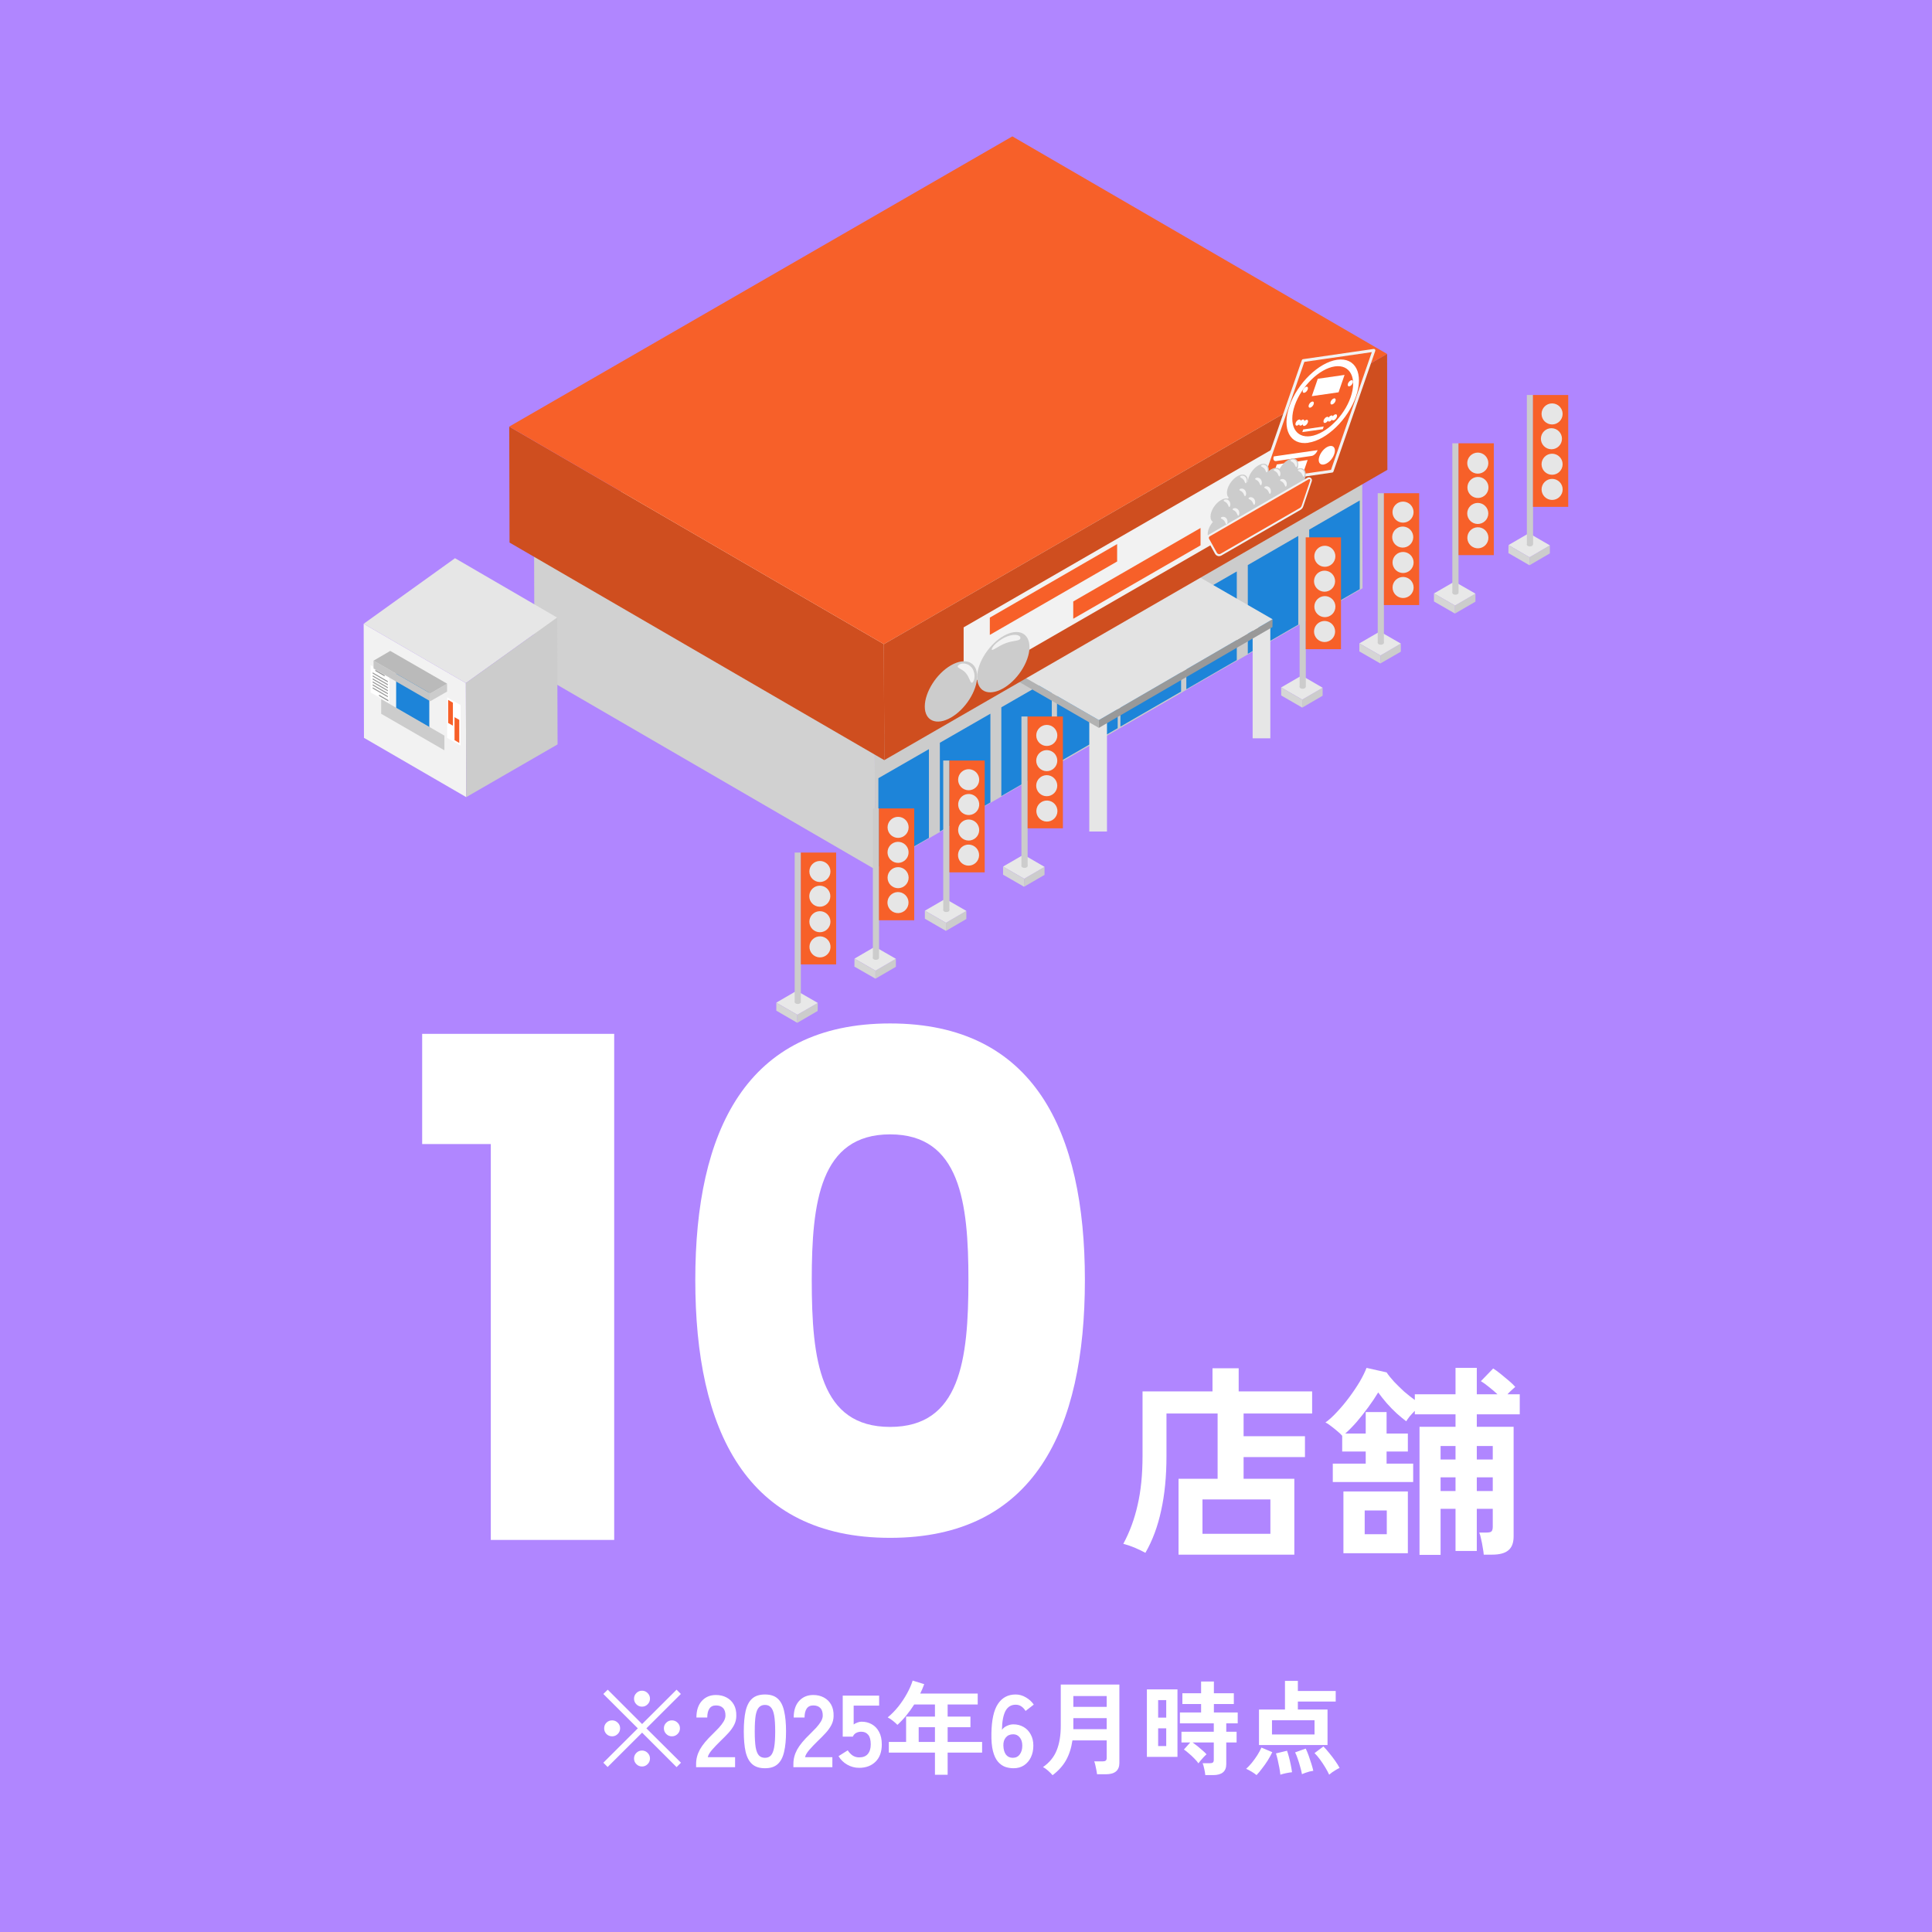 <svg width="340" height="340" viewBox="0 0 340 340" fill="none" xmlns="http://www.w3.org/2000/svg">
<rect width="340" height="340" fill="#B086FF"/>
<path d="M119.066 310.982L113 304.916L106.934 310.964L106.178 310.208L112.244 304.16L106.178 298.112L106.952 297.356L113 303.404L119.066 297.356L119.822 298.112L113.756 304.16L119.84 310.208L119.066 310.982ZM118.238 305.564C117.854 305.564 117.524 305.426 117.248 305.15C116.972 304.874 116.834 304.544 116.834 304.16C116.834 303.764 116.972 303.434 117.248 303.17C117.524 302.894 117.854 302.756 118.238 302.756C118.634 302.756 118.97 302.894 119.246 303.17C119.522 303.434 119.66 303.764 119.66 304.16C119.66 304.544 119.522 304.874 119.246 305.15C118.97 305.426 118.634 305.564 118.238 305.564ZM107.726 305.564C107.33 305.564 106.994 305.426 106.718 305.15C106.454 304.874 106.322 304.544 106.322 304.16C106.322 303.764 106.454 303.434 106.718 303.17C106.994 302.894 107.33 302.756 107.726 302.756C108.11 302.756 108.44 302.894 108.716 303.17C108.992 303.434 109.13 303.764 109.13 304.16C109.13 304.544 108.992 304.874 108.716 305.15C108.44 305.426 108.11 305.564 107.726 305.564ZM112.982 300.344C112.598 300.344 112.268 300.206 111.992 299.93C111.716 299.654 111.578 299.324 111.578 298.94C111.578 298.556 111.716 298.226 111.992 297.95C112.268 297.674 112.598 297.536 112.982 297.536C113.366 297.536 113.696 297.674 113.972 297.95C114.248 298.226 114.386 298.556 114.386 298.94C114.386 299.324 114.248 299.654 113.972 299.93C113.696 300.206 113.366 300.344 112.982 300.344ZM112.982 310.874C112.598 310.874 112.268 310.736 111.992 310.46C111.716 310.184 111.578 309.854 111.578 309.47C111.578 309.086 111.716 308.756 111.992 308.48C112.268 308.204 112.598 308.066 112.982 308.066C113.366 308.066 113.696 308.204 113.972 308.48C114.248 308.756 114.386 309.086 114.386 309.47C114.386 309.854 114.248 310.184 113.972 310.46C113.696 310.736 113.366 310.874 112.982 310.874ZM122.504 311V310.406C122.504 309.542 122.726 308.702 123.17 307.886C123.626 307.07 124.382 306.158 125.438 305.15C125.81 304.79 126.164 304.43 126.5 304.07C126.836 303.698 127.112 303.338 127.328 302.99C127.544 302.63 127.658 302.288 127.67 301.964C127.682 301.34 127.538 300.878 127.238 300.578C126.95 300.278 126.536 300.128 125.996 300.128C125.48 300.128 125.096 300.314 124.844 300.686C124.592 301.058 124.466 301.58 124.466 302.252H122.558C122.558 301.004 122.876 300.032 123.512 299.336C124.148 298.64 124.976 298.292 125.996 298.292C126.692 298.292 127.31 298.436 127.85 298.724C128.402 299.012 128.834 299.432 129.146 299.984C129.458 300.536 129.602 301.214 129.578 302.018C129.566 302.582 129.434 303.104 129.182 303.584C128.93 304.064 128.594 304.532 128.174 304.988C127.766 305.432 127.298 305.906 126.77 306.41C126.218 306.95 125.726 307.466 125.294 307.958C124.874 308.45 124.628 308.876 124.556 309.236H129.362V311H122.504ZM134.622 311.18C133.662 311.18 132.912 310.94 132.372 310.46C131.832 309.98 131.448 309.26 131.22 308.3C131.004 307.34 130.896 306.14 130.896 304.7C130.896 303.26 131.004 302.06 131.22 301.1C131.448 300.128 131.832 299.402 132.372 298.922C132.912 298.442 133.662 298.202 134.622 298.202C135.582 298.202 136.326 298.442 136.854 298.922C137.394 299.402 137.772 300.128 137.988 301.1C138.216 302.06 138.33 303.26 138.33 304.7C138.33 306.14 138.216 307.34 137.988 308.3C137.772 309.26 137.394 309.98 136.854 310.46C136.326 310.94 135.582 311.18 134.622 311.18ZM134.622 309.344C135.066 309.344 135.414 309.206 135.666 308.93C135.93 308.642 136.122 308.162 136.242 307.49C136.362 306.818 136.422 305.888 136.422 304.7C136.422 303.5 136.362 302.564 136.242 301.892C136.122 301.22 135.93 300.746 135.666 300.47C135.414 300.182 135.066 300.038 134.622 300.038C134.178 300.038 133.824 300.182 133.56 300.47C133.296 300.746 133.104 301.22 132.984 301.892C132.876 302.564 132.822 303.5 132.822 304.7C132.822 305.888 132.876 306.818 132.984 307.49C133.104 308.162 133.296 308.642 133.56 308.93C133.824 309.206 134.178 309.344 134.622 309.344ZM139.625 311V310.406C139.625 309.542 139.847 308.702 140.291 307.886C140.747 307.07 141.503 306.158 142.559 305.15C142.931 304.79 143.285 304.43 143.621 304.07C143.957 303.698 144.233 303.338 144.449 302.99C144.665 302.63 144.779 302.288 144.791 301.964C144.803 301.34 144.659 300.878 144.359 300.578C144.071 300.278 143.657 300.128 143.117 300.128C142.601 300.128 142.217 300.314 141.965 300.686C141.713 301.058 141.587 301.58 141.587 302.252H139.679C139.679 301.004 139.997 300.032 140.633 299.336C141.269 298.64 142.097 298.292 143.117 298.292C143.813 298.292 144.431 298.436 144.971 298.724C145.523 299.012 145.955 299.432 146.267 299.984C146.579 300.536 146.723 301.214 146.699 302.018C146.687 302.582 146.555 303.104 146.303 303.584C146.051 304.064 145.715 304.532 145.295 304.988C144.887 305.432 144.419 305.906 143.891 306.41C143.339 306.95 142.847 307.466 142.415 307.958C141.995 308.45 141.749 308.876 141.677 309.236H146.483V311H139.625ZM151.203 311.108C150.447 311.108 149.745 310.922 149.097 310.55C148.449 310.178 147.939 309.68 147.567 309.056L149.187 308.03C149.427 308.402 149.709 308.702 150.033 308.93C150.369 309.158 150.759 309.272 151.203 309.272C151.875 309.272 152.379 309.074 152.715 308.678C153.063 308.27 153.237 307.706 153.237 306.986C153.237 306.206 153.087 305.642 152.787 305.294C152.499 304.934 152.091 304.754 151.563 304.754C151.227 304.754 150.927 304.826 150.663 304.97C150.399 305.114 150.207 305.33 150.087 305.618H148.305V298.4H154.713V300.164H150.231V303.476C150.435 303.332 150.657 303.218 150.897 303.134C151.137 303.038 151.377 302.99 151.617 302.99C152.289 302.99 152.889 303.14 153.417 303.44C153.957 303.74 154.383 304.184 154.695 304.772C155.019 305.36 155.181 306.098 155.181 306.986C155.181 308.294 154.815 309.308 154.083 310.028C153.351 310.748 152.391 311.108 151.203 311.108ZM164.536 312.332V308.426H156.418V306.554H159.46V302.09H164.536V299.966H160.882C160.45 300.65 159.982 301.298 159.478 301.91C158.986 302.51 158.47 303.056 157.93 303.548C157.738 303.344 157.486 303.116 157.174 302.864C156.874 302.612 156.556 302.402 156.22 302.234C156.88 301.694 157.504 301.058 158.092 300.326C158.68 299.582 159.19 298.814 159.622 298.022C160.066 297.218 160.396 296.462 160.612 295.754L162.646 296.384C162.442 296.948 162.208 297.5 161.944 298.04H172.06V299.966H166.768V302.09H170.782V303.962H166.768V306.554H172.834V308.426H166.768V312.332H164.536ZM161.674 306.554H164.536V303.962H161.674V306.554ZM178.36 311.18C177.844 311.18 177.346 311.096 176.866 310.928C176.398 310.748 175.978 310.442 175.606 310.01C175.234 309.566 174.946 308.948 174.742 308.156C174.538 307.352 174.448 306.32 174.472 305.06C174.508 302.684 174.892 300.95 175.624 299.858C176.356 298.754 177.394 298.202 178.738 298.202C179.374 298.202 179.98 298.376 180.556 298.724C181.132 299.06 181.588 299.48 181.924 299.984L180.484 301.1C180.268 300.752 180.016 300.482 179.728 300.29C179.452 300.098 179.122 300.002 178.738 300.002C177.934 300.002 177.334 300.374 176.938 301.118C176.554 301.862 176.35 302.966 176.326 304.43C176.53 304.13 176.818 303.896 177.19 303.728C177.574 303.548 177.958 303.458 178.342 303.458C179.014 303.458 179.614 303.614 180.142 303.926C180.67 304.226 181.084 304.658 181.384 305.222C181.696 305.774 181.852 306.434 181.852 307.202C181.852 307.97 181.708 308.654 181.42 309.254C181.132 309.854 180.724 310.328 180.196 310.676C179.68 311.012 179.068 311.18 178.36 311.18ZM178.234 309.344C178.762 309.344 179.17 309.146 179.458 308.75C179.758 308.354 179.908 307.838 179.908 307.202C179.908 306.602 179.758 306.122 179.458 305.762C179.17 305.39 178.786 305.204 178.306 305.204C177.754 305.204 177.322 305.39 177.01 305.762C176.698 306.134 176.554 306.62 176.578 307.22C176.602 307.904 176.758 308.432 177.046 308.804C177.334 309.164 177.73 309.344 178.234 309.344ZM185.238 312.404C185.046 312.176 184.782 311.912 184.446 311.612C184.122 311.324 183.822 311.114 183.546 310.982C184.686 310.19 185.49 309.206 185.958 308.03C186.438 306.854 186.678 305.408 186.678 303.692V296.456H196.992V310.244C196.992 311.576 196.194 312.242 194.598 312.242H193.068C193.044 312.026 193.002 311.774 192.942 311.486C192.894 311.198 192.834 310.916 192.762 310.64C192.702 310.364 192.636 310.142 192.564 309.974H194.022C194.286 309.974 194.472 309.932 194.58 309.848C194.7 309.764 194.76 309.596 194.76 309.344V306.284H188.73C188.538 307.604 188.166 308.762 187.614 309.758C187.062 310.742 186.27 311.624 185.238 312.404ZM188.892 304.304H194.76V302.36H188.892V304.304ZM188.892 300.38H194.76V298.472H188.892V300.38ZM212.112 312.386C212.088 312.086 212.028 311.726 211.932 311.306C211.848 310.886 211.752 310.55 211.644 310.298H212.904C213.156 310.298 213.336 310.256 213.444 310.172C213.552 310.088 213.606 309.926 213.606 309.686V306.644H209.88C210.156 306.836 210.45 307.058 210.762 307.31C211.074 307.562 211.368 307.814 211.644 308.066C211.932 308.306 212.16 308.528 212.328 308.732C212.196 308.84 212.028 309.002 211.824 309.218C211.632 309.422 211.446 309.632 211.266 309.848C211.098 310.052 210.978 310.208 210.906 310.316C210.726 310.052 210.48 309.764 210.168 309.452C209.856 309.128 209.532 308.828 209.196 308.552C208.872 308.264 208.59 308.042 208.35 307.886L209.466 306.644H207.918V304.754H213.606V303.278H207.648V301.37H211.374V299.876H208.08V297.986H211.374V295.916H213.624V297.986H217.134V299.876H213.624V301.37H217.818V303.278H215.802V304.754H217.62V306.644H215.802V310.46C215.802 311.744 215.034 312.386 213.498 312.386H212.112ZM201.834 309.182V297.302H207.216V309.182H201.834ZM203.814 307.274H205.236V304.16H203.814V307.274ZM203.814 302.27H205.236V299.192H203.814V302.27ZM221.562 307.094V300.848H226.134V295.808H228.402V297.59H235.062V299.444H228.402V300.848H233.622V307.094H221.562ZM223.848 305.24H231.336V302.738H223.848V305.24ZM221.13 312.386C220.902 312.194 220.608 311.99 220.248 311.774C219.888 311.558 219.57 311.396 219.294 311.288C219.618 311 219.954 310.646 220.302 310.226C220.65 309.794 220.974 309.344 221.274 308.876C221.574 308.396 221.814 307.952 221.994 307.544L223.902 308.354C223.686 308.81 223.422 309.29 223.11 309.794C222.798 310.286 222.468 310.754 222.12 311.198C221.784 311.654 221.454 312.05 221.13 312.386ZM233.91 312.314C233.742 311.942 233.514 311.516 233.226 311.036C232.938 310.556 232.626 310.088 232.29 309.632C231.954 309.176 231.636 308.804 231.336 308.516L232.902 307.346C233.226 307.67 233.568 308.06 233.928 308.516C234.3 308.96 234.648 309.416 234.972 309.884C235.296 310.34 235.554 310.754 235.746 311.126C235.578 311.198 235.374 311.306 235.134 311.45C234.894 311.594 234.66 311.744 234.432 311.9C234.216 312.056 234.042 312.194 233.91 312.314ZM229.122 312.224C229.062 311.864 228.96 311.438 228.816 310.946C228.684 310.442 228.534 309.956 228.366 309.488C228.21 309.02 228.06 308.654 227.916 308.39L229.788 307.724C229.968 308.096 230.142 308.516 230.31 308.984C230.478 309.452 230.634 309.92 230.778 310.388C230.922 310.844 231.036 311.258 231.12 311.63C230.94 311.654 230.718 311.696 230.454 311.756C230.202 311.828 229.956 311.906 229.716 311.99C229.476 312.074 229.278 312.152 229.122 312.224ZM225.324 312.314C225.288 311.966 225.228 311.558 225.144 311.09C225.06 310.622 224.964 310.16 224.856 309.704C224.748 309.236 224.646 308.858 224.55 308.57L226.494 308.102C226.602 308.39 226.716 308.762 226.836 309.218C226.956 309.674 227.064 310.142 227.16 310.622C227.256 311.09 227.328 311.51 227.376 311.882C227.112 311.906 226.77 311.96 226.35 312.044C225.942 312.128 225.6 312.218 225.324 312.314Z" fill="white"/>
<path d="M86.372 271V201.338H74.294V181.94H108.088V271H86.372ZM122.359 225.25C122.359 199.142 131.265 180.11 156.641 180.11C182.017 180.11 190.923 199.142 190.923 225.25C190.923 251.602 182.017 270.634 156.641 270.634C131.265 270.634 122.359 251.602 122.359 225.25ZM170.427 225.25C170.427 211.586 168.963 199.63 156.641 199.63C144.319 199.63 142.855 211.586 142.855 225.25C142.855 239.402 144.319 251.114 156.641 251.114C168.963 251.114 170.427 239.402 170.427 225.25Z" fill="white"/>
<path d="M207.404 273.592V260.236H214.28V248.752H205.28V256.24C205.28 259.816 204.968 263.008 204.344 265.816C203.744 268.624 202.82 271.108 201.572 273.268C201.092 273.004 200.468 272.704 199.7 272.368C198.932 272.056 198.26 271.828 197.684 271.684C198.812 269.596 199.652 267.316 200.204 264.844C200.78 262.372 201.068 259.492 201.068 256.204V244.864H213.38V240.796H217.988V244.864H230.912V248.752H218.852V252.748H229.652V256.42H218.852V260.236H227.78V273.592H207.404ZM211.616 269.92H223.568V263.872H211.616V269.92ZM249.812 273.628V251.092H256.148V248.896H248.984V248.284C248.672 248.596 248.372 248.92 248.084 249.256C247.82 249.592 247.616 249.88 247.472 250.12C246.992 249.76 246.44 249.304 245.816 248.752C245.216 248.2 244.628 247.6 244.052 246.952C243.476 246.28 242.972 245.644 242.54 245.044C242.036 245.884 241.448 246.76 240.776 247.672C240.128 248.56 239.456 249.412 238.76 250.228C238.064 251.02 237.392 251.704 236.744 252.28H240.344V248.5H244.016V252.28H247.76V255.448H244.016V257.572H248.696V260.812H234.548V257.572H240.344V255.448H236.204V252.676C236.036 252.46 235.76 252.196 235.376 251.884C235.016 251.572 234.644 251.272 234.26 250.984C233.876 250.672 233.54 250.456 233.252 250.336C233.924 249.856 234.62 249.22 235.34 248.428C236.084 247.636 236.792 246.784 237.464 245.872C238.16 244.936 238.772 244.024 239.3 243.136C239.828 242.224 240.224 241.42 240.488 240.724L244.016 241.516C244.352 242.02 244.796 242.572 245.348 243.172C245.9 243.748 246.488 244.324 247.112 244.9C247.76 245.452 248.384 245.944 248.984 246.376V245.368H256.148V240.724H259.892V245.368H263.528C263.072 244.936 262.568 244.504 262.016 244.072C261.488 243.64 261.02 243.304 260.612 243.064L262.772 240.832C263.132 241.048 263.564 241.36 264.068 241.768C264.572 242.176 265.064 242.584 265.544 242.992C266.024 243.4 266.396 243.76 266.66 244.072C266.492 244.216 266.276 244.408 266.012 244.648C265.772 244.864 265.532 245.104 265.292 245.368H267.452V248.896H259.892V251.092H266.372V270.388C266.372 271.516 266.06 272.332 265.436 272.836C264.836 273.34 263.888 273.592 262.592 273.592H261.116C261.092 273.256 261.032 272.836 260.936 272.332C260.864 271.828 260.768 271.336 260.648 270.856C260.552 270.352 260.444 269.968 260.324 269.704H261.584C262.016 269.704 262.304 269.644 262.448 269.524C262.616 269.38 262.7 269.104 262.7 268.696V265.528H259.892V272.944H256.148V265.528H253.52V273.628H249.812ZM236.42 273.34V262.468H247.76V273.34H236.42ZM240.164 269.992H244.052V265.816H240.164V269.992ZM259.892 262.396H262.7V259.984H259.892V262.396ZM259.892 256.852H262.7V254.476H259.892V256.852ZM253.52 262.396H256.148V259.984H253.52V262.396ZM253.52 256.852H256.148V254.476H253.52V256.852Z" fill="white"/>
<g clip-path="url(#clip0_139_2720)">
<path d="M154.002 152.994L94.057 118.188L93.989 95.363L153.934 130.17L154.002 152.994Z" fill="#D1D1D1"/>
<path d="M153.934 130.17L93.989 95.363L179.772 45.873L239.717 80.68L153.934 130.17Z" fill="#EFEFEF"/>
<path d="M239.717 80.679L239.785 103.521L154.002 152.995L153.934 130.17L239.717 80.679Z" fill="#CCCCCC"/>
<path d="M163.476 147.454L154.58 152.569V136.951L163.476 131.835V147.454Z" fill="#1D84D9"/>
<path d="M174.295 141.217L165.399 146.332V130.713L174.295 125.598V141.217Z" fill="#1D84D9"/>
<path d="M185.097 134.962L176.217 140.095V124.476L185.097 119.361V134.962Z" fill="#1D84D9"/>
<path d="M217.654 116.165L208.775 121.298V105.679L217.654 100.564V116.165Z" fill="#1D84D9"/>
<path d="M228.473 109.928L219.594 115.061V99.442L228.473 94.31V109.928Z" fill="#1D84D9"/>
<path d="M239.292 103.691L230.395 108.824V93.205L239.292 88.072V103.691Z" fill="#1D84D9"/>
<path d="M196.698 128.147L186.015 134.317V116.353L196.698 110.2V128.147Z" fill="#1D84D9"/>
<path d="M207.856 121.706L197.174 127.875V109.928L207.856 103.759V121.706Z" fill="#1D84D9"/>
<path d="M194.81 126.805H191.697V146.332H194.81V126.805Z" fill="#E6E6E6"/>
<path d="M223.557 110.404H220.444V129.932H223.557V110.404Z" fill="#E6E6E6"/>
<path d="M223.948 108.977L223.931 110.353L193.381 128.096V126.72L223.948 108.977Z" fill="#999999"/>
<path d="M193.381 126.72V128.096L178.701 119.633V118.256L193.381 126.72Z" fill="#B2B2B2"/>
<path d="M223.948 108.977L193.381 126.72L178.701 118.256L209.268 100.513L223.948 108.977Z" fill="#E3E3E3"/>
<path d="M155.618 133.773L89.669 95.482L89.618 75.071L155.55 113.361L155.618 133.773Z" fill="#CF4E1F"/>
<path d="M155.55 113.361L89.618 75.071L178.156 24L244.106 62.29L155.55 113.361Z" fill="#F76029"/>
<path d="M244.106 62.291L244.157 82.685L155.618 133.773L155.55 113.361L244.106 62.291Z" fill="#CF4E1F"/>
<path d="M225.462 88.786L169.583 121.009V110.404L225.462 78.164V88.786Z" fill="#F2F2F2"/>
<path d="M234.427 82.906L221.992 84.707L229.357 63.446L241.792 61.645L234.427 82.906Z" fill="#F76029"/>
<path d="M221.992 84.962C221.924 84.962 221.839 84.928 221.788 84.877C221.737 84.809 221.72 84.707 221.737 84.639L229.102 63.378C229.136 63.293 229.204 63.225 229.306 63.208L241.741 61.407C241.826 61.407 241.911 61.424 241.979 61.492C242.03 61.56 242.047 61.662 242.03 61.73L234.665 82.991C234.631 83.076 234.563 83.144 234.461 83.161L222.026 84.962C222.026 84.962 222.009 84.962 221.992 84.962ZM229.545 63.684L222.366 84.401L234.239 82.685L241.418 61.968L229.545 63.684Z" fill="#F2F2F2"/>
<path d="M234.801 79.931C234.495 80.832 233.661 81.648 232.93 81.75C232.198 81.852 231.875 81.206 232.198 80.305C232.504 79.405 233.338 78.589 234.069 78.487C234.784 78.385 235.124 79.031 234.801 79.931Z" fill="white"/>
<path d="M229.46 82.872L224.033 83.653L224.697 81.733L230.123 80.951L229.46 82.872Z" fill="white"/>
<path d="M230.82 80.237L224.578 81.138C224.169 81.189 223.982 80.832 224.169 80.323L231.875 79.218C231.705 79.728 231.229 80.186 230.82 80.237Z" fill="white"/>
<path d="M230.242 77.926C227.01 78.385 225.53 75.496 226.925 71.468C228.32 67.44 232.079 63.786 235.311 63.31C238.543 62.851 240.023 65.74 238.628 69.768C237.233 73.796 233.474 77.45 230.242 77.909V77.926ZM234.903 64.483C232.198 64.874 229.034 67.95 227.861 71.332C226.687 74.714 227.946 77.144 230.65 76.753C233.355 76.362 236.519 73.286 237.693 69.904C238.866 66.522 237.608 64.092 234.903 64.483Z" fill="white"/>
<path d="M231.178 71.145C231.075 71.434 230.803 71.706 230.565 71.74C230.327 71.774 230.225 71.57 230.327 71.264C230.429 70.975 230.701 70.703 230.939 70.669C231.178 70.635 231.28 70.839 231.178 71.145Z" fill="white"/>
<path d="M230.14 68.528C230.038 68.817 229.766 69.089 229.528 69.123C229.289 69.157 229.187 68.953 229.289 68.647C229.391 68.358 229.664 68.086 229.902 68.052C230.14 68.018 230.242 68.222 230.14 68.528Z" fill="white"/>
<path d="M228.864 74.306C228.762 74.595 228.49 74.867 228.252 74.901C228.014 74.935 227.912 74.731 228.014 74.425C228.116 74.136 228.388 73.864 228.626 73.83C228.864 73.796 228.966 74 228.864 74.306Z" fill="white"/>
<path d="M229.511 74.306C229.408 74.595 229.136 74.867 228.898 74.901C228.66 74.935 228.558 74.731 228.66 74.425C228.762 74.136 229.034 73.864 229.272 73.83C229.511 73.796 229.613 74 229.511 74.306Z" fill="white"/>
<path d="M230.157 74.357C230.055 74.646 229.783 74.918 229.545 74.952C229.306 74.986 229.204 74.782 229.306 74.476C229.408 74.187 229.681 73.915 229.919 73.881C230.157 73.847 230.259 74.051 230.157 74.357Z" fill="white"/>
<path d="M234.171 70.703C234.069 70.992 234.171 71.213 234.41 71.179C234.648 71.145 234.92 70.873 235.022 70.584C235.124 70.295 235.022 70.074 234.784 70.108C234.546 70.142 234.273 70.414 234.171 70.703Z" fill="white"/>
<path d="M237.216 67.508C237.114 67.797 237.216 68.018 237.454 67.984C237.693 67.95 237.965 67.678 238.067 67.389C238.169 67.1 238.067 66.879 237.829 66.913C237.591 66.947 237.318 67.219 237.216 67.508Z" fill="white"/>
<path d="M234.41 73.507C234.307 73.796 234.41 74.017 234.648 73.983C234.886 73.949 235.158 73.677 235.26 73.388C235.362 73.1 235.26 72.879 235.022 72.913C234.784 72.947 234.512 73.219 234.41 73.507Z" fill="white"/>
<path d="M233.695 73.712C233.593 74.001 233.695 74.221 233.933 74.187C234.171 74.153 234.444 73.882 234.546 73.593C234.648 73.304 234.546 73.083 234.307 73.117C234.069 73.151 233.797 73.423 233.695 73.712Z" fill="white"/>
<path d="M232.947 73.949C232.845 74.238 232.947 74.459 233.185 74.425C233.423 74.391 233.695 74.119 233.797 73.83C233.899 73.541 233.797 73.32 233.559 73.355C233.321 73.388 233.049 73.66 232.947 73.949Z" fill="white"/>
<path d="M235.566 69.038L230.854 69.718L231.909 66.658L236.621 65.978L235.566 69.038Z" fill="white"/>
<path d="M232.794 75.53L229.187 76.04L229.34 75.581L232.947 75.054L232.794 75.53Z" fill="white"/>
<path d="M219.594 84.588C219.594 85.608 218.777 86.9 217.756 87.494C216.736 88.089 215.919 87.732 215.919 86.713C215.919 85.693 216.736 84.401 217.756 83.806C218.777 83.212 219.594 83.569 219.594 84.588Z" fill="#CCCCCC"/>
<path d="M219.185 83.959C219.475 84.282 219.458 84.826 219.287 85.013C219.117 85.2 219.083 84.69 218.794 84.367C218.505 84.044 218.097 84.027 218.267 83.84C218.437 83.653 218.896 83.636 219.185 83.959Z" fill="#F2F2F2"/>
<path d="M223.285 82.685C223.285 83.705 222.468 84.996 221.448 85.591C220.427 86.186 219.611 85.829 219.611 84.809C219.611 83.79 220.427 82.498 221.448 81.903C222.468 81.308 223.285 81.665 223.285 82.685Z" fill="#CCCCCC"/>
<path d="M222.877 82.039C223.166 82.362 223.149 82.906 222.979 83.093C222.809 83.28 222.775 82.77 222.485 82.447C222.196 82.124 221.788 82.107 221.958 81.92C222.128 81.733 222.587 81.716 222.877 82.039Z" fill="#F2F2F2"/>
<path d="M228.473 81.75C228.473 82.77 227.656 84.061 226.636 84.656C225.615 85.251 224.799 84.894 224.799 83.874C224.799 82.855 225.615 81.563 226.636 80.968C227.656 80.373 228.473 80.73 228.473 81.75Z" fill="#CCCCCC"/>
<path d="M228.065 81.104C228.354 81.427 228.337 81.971 228.167 82.158C227.997 82.345 227.963 81.835 227.674 81.512C227.384 81.189 226.976 81.172 227.146 80.985C227.316 80.798 227.776 80.781 228.065 81.104Z" fill="#F2F2F2"/>
<path d="M225.513 83.382C225.513 84.401 224.697 85.693 223.676 86.288C222.655 86.883 221.839 86.526 221.839 85.506C221.839 84.486 222.655 83.195 223.676 82.6C224.697 82.005 225.513 82.362 225.513 83.382Z" fill="#CCCCCC"/>
<path d="M225.105 82.753C225.394 83.076 225.377 83.62 225.207 83.807C225.037 83.993 225.003 83.484 224.714 83.161C224.425 82.838 224.016 82.821 224.186 82.634C224.357 82.447 224.816 82.43 225.105 82.753Z" fill="#F2F2F2"/>
<path d="M222.247 84.945C222.247 85.965 221.431 87.257 220.41 87.851C219.389 88.446 218.573 88.089 218.573 87.07C218.573 86.05 219.389 84.758 220.41 84.163C221.431 83.569 222.247 83.925 222.247 84.945Z" fill="#CCCCCC"/>
<path d="M221.839 84.316C222.128 84.639 222.111 85.183 221.941 85.37C221.771 85.557 221.737 85.047 221.448 84.724C221.159 84.401 220.75 84.384 220.92 84.197C221.091 84.01 221.55 83.993 221.839 84.316Z" fill="#F2F2F2"/>
<path d="M219.475 86.865C219.475 87.885 218.658 89.177 217.637 89.772C216.617 90.367 215.8 90.01 215.8 88.99C215.8 87.97 216.617 86.679 217.637 86.084C218.658 85.489 219.475 85.846 219.475 86.865Z" fill="#CCCCCC"/>
<path d="M219.066 86.237C219.355 86.56 219.338 87.103 219.168 87.29C218.998 87.477 218.964 86.968 218.675 86.645C218.386 86.322 217.978 86.305 218.148 86.118C218.318 85.931 218.777 85.914 219.066 86.237Z" fill="#F2F2F2"/>
<path d="M216.702 88.786C216.702 89.806 215.885 91.097 214.865 91.692C213.844 92.287 213.028 91.93 213.028 90.911C213.028 89.891 213.844 88.599 214.865 88.004C215.885 87.41 216.702 87.766 216.702 88.786Z" fill="#CCCCCC"/>
<path d="M216.294 88.14C216.583 88.463 216.566 89.007 216.396 89.194C216.226 89.381 216.192 88.871 215.902 88.548C215.613 88.225 215.205 88.208 215.375 88.021C215.545 87.834 216.004 87.817 216.294 88.14Z" fill="#F2F2F2"/>
<path d="M229.783 83.467C229.783 84.486 228.966 85.778 227.946 86.373C226.925 86.968 226.109 86.611 226.109 85.591C226.109 84.571 226.925 83.28 227.946 82.685C228.966 82.09 229.783 82.447 229.783 83.467Z" fill="#CCCCCC"/>
<path d="M229.375 82.821C229.664 83.144 229.647 83.688 229.477 83.874C229.307 84.061 229.272 83.552 228.983 83.229C228.694 82.906 228.286 82.889 228.456 82.702C228.626 82.515 229.085 82.498 229.375 82.821Z" fill="#F2F2F2"/>
<path d="M226.636 85.2C226.636 86.22 225.819 87.511 224.799 88.106C223.778 88.701 222.962 88.344 222.962 87.324C222.962 86.305 223.778 85.013 224.799 84.418C225.819 83.823 226.636 84.18 226.636 85.2Z" fill="#CCCCCC"/>
<path d="M226.228 84.554C226.517 84.877 226.5 85.421 226.33 85.608C226.16 85.795 226.126 85.285 225.836 84.962C225.547 84.639 225.139 84.622 225.309 84.435C225.479 84.248 225.939 84.231 226.228 84.554Z" fill="#F2F2F2"/>
<path d="M223.846 86.475C223.846 87.494 223.03 88.786 222.009 89.381C220.989 89.976 220.172 89.619 220.172 88.599C220.172 87.579 220.989 86.288 222.009 85.693C223.03 85.098 223.846 85.455 223.846 86.475Z" fill="#CCCCCC"/>
<path d="M223.438 85.829C223.727 86.152 223.71 86.695 223.54 86.882C223.37 87.069 223.336 86.56 223.047 86.237C222.758 85.914 222.349 85.897 222.519 85.71C222.69 85.523 223.149 85.506 223.438 85.829Z" fill="#F2F2F2"/>
<path d="M221.074 88.395C221.074 89.415 220.257 90.707 219.236 91.302C218.216 91.896 217.399 91.54 217.399 90.52C217.399 89.5 218.216 88.208 219.236 87.614C220.257 87.019 221.074 87.376 221.074 88.395Z" fill="#CCCCCC"/>
<path d="M220.665 87.749C220.955 88.072 220.937 88.616 220.767 88.803C220.597 88.99 220.563 88.48 220.274 88.157C219.985 87.834 219.577 87.817 219.747 87.63C219.917 87.444 220.376 87.427 220.665 87.749Z" fill="#F2F2F2"/>
<path d="M218.284 90.316C218.284 91.335 217.467 92.627 216.447 93.222C215.426 93.817 214.61 93.46 214.61 92.44C214.61 91.42 215.426 90.129 216.447 89.534C217.467 88.939 218.284 89.296 218.284 90.316Z" fill="#CCCCCC"/>
<path d="M217.876 89.67C218.165 89.993 218.148 90.537 217.978 90.724C217.808 90.91 217.774 90.401 217.484 90.078C217.195 89.755 216.787 89.738 216.957 89.551C217.127 89.364 217.586 89.347 217.876 89.67Z" fill="#F2F2F2"/>
<path d="M216.209 91.845C216.209 92.865 215.392 94.157 214.371 94.751C213.351 95.346 212.534 94.989 212.534 93.97C212.534 92.95 213.351 91.658 214.371 91.064C215.392 90.469 216.209 90.826 216.209 91.845Z" fill="#CCCCCC"/>
<path d="M215.8 91.199C216.09 91.522 216.073 92.066 215.902 92.253C215.732 92.44 215.698 91.93 215.409 91.607C215.12 91.284 214.712 91.267 214.882 91.08C215.052 90.894 215.511 90.876 215.8 91.199Z" fill="#F2F2F2"/>
<path d="M228.796 89.585L214.865 97.624C214.559 97.811 214.15 97.692 213.98 97.386L212.619 94.938C212.483 94.7 212.568 94.394 212.806 94.258L230.191 84.231C230.463 84.078 230.803 84.333 230.701 84.639L229.187 89.109C229.119 89.313 228.966 89.5 228.779 89.602L228.796 89.585Z" fill="#F76029"/>
<path d="M214.542 97.879C214.473 97.879 214.388 97.879 214.32 97.845C214.116 97.794 213.929 97.641 213.827 97.454L212.466 95.006C212.296 94.683 212.398 94.276 212.721 94.089L230.106 84.061C230.293 83.959 230.531 83.976 230.684 84.112C230.854 84.248 230.922 84.469 230.854 84.673L229.341 89.143C229.255 89.398 229.085 89.602 228.847 89.738L214.916 97.777C214.797 97.845 214.644 97.879 214.507 97.879H214.542ZM230.378 84.333C230.344 84.333 230.327 84.333 230.293 84.35L212.909 94.378C212.755 94.463 212.687 94.666 212.789 94.836L214.15 97.284C214.218 97.403 214.32 97.471 214.439 97.505C214.559 97.539 214.695 97.522 214.797 97.454L228.728 89.415C228.881 89.33 229 89.177 229.068 89.007L230.582 84.537C230.616 84.435 230.548 84.367 230.531 84.35C230.531 84.35 230.48 84.316 230.412 84.316L230.378 84.333Z" fill="#F2F2F2"/>
<path d="M171.965 119.021C171.965 121.553 169.906 124.816 167.355 126.278C164.82 127.739 162.745 126.873 162.745 124.34C162.745 121.808 164.803 118.545 167.355 117.083C169.889 115.622 171.965 116.489 171.965 119.021Z" fill="#CCCCCC"/>
<path d="M170.944 117.406C171.658 118.222 171.624 119.582 171.199 120.058C170.791 120.534 170.672 119.242 169.957 118.426C169.243 117.61 168.222 117.576 168.631 117.101C169.039 116.625 170.23 116.591 170.927 117.406H170.944Z" fill="#F2F2F2"/>
<path d="M179.602 111.322C181.507 111.9 181.712 114.687 180.028 117.559C178.361 120.432 175.452 122.301 173.53 121.74C171.624 121.162 171.42 118.375 173.104 115.503C174.788 112.631 177.68 110.761 179.602 111.322Z" fill="#CCCCCC"/>
<path d="M177.289 111.985C178.684 111.458 179.67 111.798 179.568 112.325C179.483 112.852 178.378 112.665 176.983 113.191C175.588 113.718 174.448 114.755 174.533 114.228C174.618 113.701 175.894 112.512 177.272 111.985H177.289Z" fill="#F2F2F2"/>
<path d="M196.596 98.813L174.193 111.73V108.688L196.596 95.754V98.813Z" fill="#F76029"/>
<path d="M211.276 95.975L188.873 108.892V105.849L211.276 92.916V95.975Z" fill="#F76029"/>
<path d="M180.232 154.643L183.821 152.552V153.963L180.215 156.054L180.232 154.643Z" fill="#CCCCCC"/>
<path d="M176.523 152.502L180.13 150.411L183.821 152.553L180.232 154.643L176.523 152.502Z" fill="#E8E8E8"/>
<path d="M180.232 154.643L180.215 156.053L176.523 153.929V152.501L180.232 154.643Z" fill="#D5D5D5"/>
<path d="M180.844 126.091H179.755V152.366H180.844V126.091Z" fill="#CCCCCC"/>
<path d="M187.053 126.091H180.844V145.771H187.053V126.091Z" fill="#F76029"/>
<path d="M180.844 152.399C180.844 152.586 180.606 152.739 180.3 152.739C179.994 152.739 179.755 152.586 179.755 152.399C179.755 152.213 179.994 152.06 180.3 152.06C180.606 152.06 180.844 152.213 180.844 152.399Z" fill="#CCCCCC"/>
<path d="M185.528 130.733C186.252 130.01 186.252 128.837 185.528 128.113C184.804 127.39 183.63 127.39 182.906 128.113C182.182 128.837 182.182 130.01 182.906 130.733C183.63 131.456 184.804 131.456 185.528 130.733Z" fill="#E6E6E6"/>
<path d="M186.021 134.263C186.244 133.264 185.615 132.274 184.616 132.051C183.617 131.828 182.626 132.456 182.402 133.455C182.179 134.453 182.808 135.443 183.807 135.667C184.806 135.89 185.798 135.261 186.021 134.263Z" fill="#E6E6E6"/>
<path d="M185.518 139.577C186.242 138.854 186.242 137.681 185.518 136.957C184.794 136.234 183.62 136.234 182.896 136.957C182.172 137.681 182.172 138.854 182.896 139.577C183.62 140.301 184.794 140.301 185.518 139.577Z" fill="#E6E6E6"/>
<path d="M186.041 143.159C186.277 142.163 185.66 141.166 184.663 140.93C183.667 140.695 182.668 141.311 182.432 142.307C182.197 143.302 182.814 144.3 183.81 144.536C184.807 144.771 185.806 144.155 186.041 143.159Z" fill="#E6E6E6"/>
<path d="M166.47 162.393L170.06 160.303V161.73L166.47 163.821V162.393Z" fill="#CCCCCC"/>
<path d="M162.762 160.269L166.368 158.178L170.06 160.303L166.47 162.393L162.762 160.269Z" fill="#E8E8E8"/>
<path d="M166.47 162.393V163.821L162.762 161.679V160.269L166.47 162.393Z" fill="#D5D5D5"/>
<path d="M167.083 133.841H165.994V160.116H167.083V133.841Z" fill="#CCCCCC"/>
<path d="M173.292 133.841H167.083V153.521H173.292V133.841Z" fill="#F76029"/>
<path d="M167.083 160.167C167.083 160.354 166.845 160.506 166.538 160.506C166.232 160.506 165.994 160.354 165.994 160.167C165.994 159.98 166.232 159.827 166.538 159.827C166.845 159.827 167.083 159.98 167.083 160.167Z" fill="#CCCCCC"/>
<path d="M172.273 137.645C172.509 136.649 171.892 135.651 170.895 135.416C169.899 135.181 168.9 135.797 168.664 136.793C168.429 137.788 169.046 138.786 170.042 139.022C171.039 139.257 172.037 138.641 172.273 137.645Z" fill="#E6E6E6"/>
<path d="M170.647 143.425C171.666 143.33 172.416 142.428 172.322 141.409C172.227 140.39 171.324 139.641 170.304 139.735C169.284 139.83 168.535 140.732 168.629 141.751C168.724 142.77 169.627 143.519 170.647 143.425Z" fill="#E6E6E6"/>
<path d="M172.273 146.497C172.509 145.501 171.892 144.503 170.896 144.268C169.899 144.033 168.9 144.649 168.665 145.645C168.429 146.64 169.046 147.638 170.042 147.874C171.039 148.109 172.038 147.493 172.273 146.497Z" fill="#E6E6E6"/>
<path d="M171.936 151.593C172.548 150.773 172.379 149.612 171.558 149.001C170.737 148.39 169.575 148.559 168.963 149.379C168.351 150.2 168.521 151.36 169.342 151.972C170.163 152.583 171.325 152.414 171.936 151.593Z" fill="#E6E6E6"/>
<path d="M242.932 115.35L246.521 113.26V114.687L242.915 116.761L242.932 115.35Z" fill="#CCCCCC"/>
<path d="M239.224 113.225L242.83 111.135L246.521 113.259L242.932 115.35L239.224 113.225Z" fill="#E8E8E8"/>
<path d="M242.932 115.35L242.915 116.76L239.224 114.636V113.225L242.932 115.35Z" fill="#D5D5D5"/>
<path d="M243.544 86.798H242.456V113.072H243.544V86.798Z" fill="#CCCCCC"/>
<path d="M249.753 86.798H243.544V106.478H249.753V86.798Z" fill="#F76029"/>
<path d="M243.544 113.123C243.544 113.31 243.306 113.463 243 113.463C242.694 113.463 242.456 113.31 242.456 113.123C242.456 112.936 242.694 112.783 243 112.783C243.306 112.783 243.544 112.936 243.544 113.123Z" fill="#CCCCCC"/>
<path d="M248.221 91.436C248.945 90.712 248.945 89.54 248.221 88.816C247.497 88.093 246.323 88.093 245.599 88.816C244.875 89.54 244.875 90.712 245.599 91.436C246.323 92.159 247.497 92.159 248.221 91.436Z" fill="#E6E6E6"/>
<path d="M248.662 94.94C248.896 93.944 248.277 92.947 247.28 92.714C246.284 92.48 245.286 93.098 245.052 94.094C244.818 95.09 245.437 96.087 246.434 96.321C247.431 96.554 248.428 95.936 248.662 94.94Z" fill="#E6E6E6"/>
<path d="M248.228 100.297C248.952 99.574 248.952 98.401 248.228 97.677C247.504 96.954 246.33 96.954 245.606 97.677C244.882 98.401 244.882 99.574 245.606 100.297C246.33 101.021 247.504 101.021 248.228 100.297Z" fill="#E6E6E6"/>
<path d="M247.259 105.209C248.266 105.023 248.931 104.056 248.744 103.05C248.558 102.044 247.59 101.38 246.583 101.566C245.576 101.753 244.912 102.72 245.098 103.726C245.285 104.731 246.252 105.396 247.259 105.209Z" fill="#E6E6E6"/>
<path d="M229.17 123.117L232.76 121.026V122.437L229.17 124.527V123.117Z" fill="#CCCCCC"/>
<path d="M225.462 120.975L229.068 118.885L232.76 121.026L229.17 123.117L225.462 120.975Z" fill="#E8E8E8"/>
<path d="M229.17 123.117V124.527L225.462 122.386V120.975L229.17 123.117Z" fill="#D5D5D5"/>
<path d="M229.8 94.564H228.711V120.839H229.8V94.564Z" fill="#CCCCCC"/>
<path d="M235.992 94.564H229.783V114.245H235.992V94.564Z" fill="#F76029"/>
<path d="M229.783 120.873C229.783 121.06 229.545 121.213 229.238 121.213C228.932 121.213 228.694 121.06 228.694 120.873C228.694 120.686 228.932 120.533 229.238 120.533C229.545 120.533 229.783 120.686 229.783 120.873Z" fill="#CCCCCC"/>
<path d="M234.461 99.206C235.185 98.483 235.185 97.309 234.461 96.586C233.737 95.863 232.563 95.863 231.839 96.586C231.115 97.309 231.115 98.483 231.839 99.206C232.563 99.929 233.737 99.929 234.461 99.206Z" fill="#E6E6E6"/>
<path d="M234.905 102.703C235.138 101.707 234.52 100.71 233.523 100.476C232.526 100.242 231.528 100.861 231.294 101.857C231.06 102.853 231.679 103.85 232.676 104.083C233.673 104.317 234.671 103.699 234.905 102.703Z" fill="#E6E6E6"/>
<path d="M234.468 108.067C235.192 107.344 235.192 106.171 234.468 105.447C233.744 104.724 232.57 104.724 231.846 105.447C231.122 106.171 231.122 107.344 231.846 108.067C232.57 108.791 233.744 108.791 234.468 108.067Z" fill="#E6E6E6"/>
<path d="M234.908 111.557C235.142 110.561 234.524 109.564 233.527 109.33C232.53 109.097 231.532 109.715 231.298 110.711C231.064 111.707 231.683 112.704 232.68 112.937C233.677 113.171 234.675 112.553 234.908 111.557Z" fill="#E6E6E6"/>
<path d="M82.048 140.282L64.051 129.847L64 109.775L81.98 120.211L82.048 140.282Z" fill="#F2F2F2"/>
<path d="M81.98 120.211L64 109.775L80.075 98.236L98.055 108.688L81.98 120.211Z" fill="#E6E6E6"/>
<path d="M98.055 108.688L98.123 131.003L82.048 140.282L81.98 120.211L98.055 108.688Z" fill="#CCCCCC"/>
<path d="M75.55 128.011L69.716 124.646V118.409L75.55 121.774V128.011Z" fill="#1D84D9"/>
<path d="M68.508 123.746L65.225 121.859V117.066L68.508 118.953V123.746Z" fill="white"/>
<path d="M67.691 119.038L66.058 118.086V117.865L67.691 118.817V119.038Z" fill="#999999"/>
<path d="M68.338 123.423L66.705 122.471V122.25L68.338 123.202V123.423Z" fill="#999999"/>
<path d="M68.252 120.074L65.582 118.528V118.324L68.252 119.871V120.074Z" fill="#999999"/>
<path d="M68.252 120.601L65.582 119.055V118.851L68.252 120.397V120.601Z" fill="#999999"/>
<path d="M68.252 121.128L65.582 119.582V119.378L68.252 120.924V121.128Z" fill="#999999"/>
<path d="M68.252 121.655L65.582 120.108V119.905L68.252 121.451V121.655Z" fill="#999999"/>
<path d="M68.252 122.182L65.582 120.635V120.431L68.252 121.978V122.182Z" fill="#999999"/>
<path d="M68.252 122.709L65.582 121.162V120.958L68.252 122.505V122.709Z" fill="#999999"/>
<path d="M78.204 132.039L67.079 125.615V123.032L78.204 129.456V132.039Z" fill="#CCCCCC"/>
<path d="M78.68 120.312V121.706L75.72 123.406L75.737 122.029L78.68 120.312Z" fill="#CCCCCC"/>
<path d="M75.737 122.029L75.72 123.406L65.735 117.644V116.268L75.737 122.029Z" fill="#C6C6C6"/>
<path d="M78.68 120.312L75.737 122.029L65.735 116.268L68.678 114.551L78.68 120.312Z" fill="#BABABA"/>
<path d="M81.061 131.223L78.68 129.847V122.709L81.061 124.085V131.223Z" fill="white"/>
<path d="M79.701 127.705L78.867 127.23V123.168L79.701 123.661V127.705Z" fill="#F76029"/>
<path d="M80.823 130.747L79.99 130.255V126.21L80.823 126.686V130.747Z" fill="#F76029"/>
<path d="M269.162 98.066L272.751 95.975V97.386L269.162 99.476V98.066Z" fill="#CCCCCC"/>
<path d="M265.471 95.924L269.06 93.834L272.751 95.975L269.162 98.066L265.471 95.924Z" fill="#E8E8E8"/>
<path d="M269.162 98.066V99.476L265.454 97.335L265.471 95.924L269.162 98.066Z" fill="#D5D5D5"/>
<path d="M269.791 69.513H268.703V95.788H269.791V69.513Z" fill="#CCCCCC"/>
<path d="M275.983 69.513H269.774V89.194H275.983V69.513Z" fill="#F76029"/>
<path d="M269.774 95.822C269.774 96.009 269.536 96.162 269.23 96.162C268.924 96.162 268.686 96.009 268.686 95.822C268.686 95.635 268.924 95.482 269.23 95.482C269.536 95.482 269.774 95.635 269.774 95.822Z" fill="#CCCCCC"/>
<path d="M273.142 74.697C274.166 74.697 274.996 73.868 274.996 72.844C274.996 71.821 274.166 70.992 273.142 70.992C272.118 70.992 271.288 71.821 271.288 72.844C271.288 73.868 272.118 74.697 273.142 74.697Z" fill="#E6E6E6"/>
<path d="M274.839 77.605C275.057 76.605 274.423 75.618 273.423 75.4C272.422 75.182 271.434 75.816 271.216 76.815C270.998 77.815 271.632 78.802 272.633 79.02C273.633 79.238 274.621 78.604 274.839 77.605Z" fill="#E6E6E6"/>
<path d="M273.142 83.551C274.166 83.551 274.996 82.722 274.996 81.699C274.996 80.676 274.166 79.846 273.142 79.846C272.118 79.846 271.288 80.676 271.288 81.699C271.288 82.722 272.118 83.551 273.142 83.551Z" fill="#E6E6E6"/>
<path d="M274.459 87.438C275.183 86.714 275.183 85.541 274.459 84.818C273.735 84.095 272.561 84.095 271.837 84.818C271.113 85.541 271.113 86.714 271.837 87.438C272.561 88.161 273.735 88.161 274.459 87.438Z" fill="#E6E6E6"/>
<path d="M256.047 106.563L259.653 104.473V105.884L256.047 107.974V106.563Z" fill="#CCCCCC"/>
<path d="M252.356 104.439L255.962 102.348L259.653 104.473L256.047 106.563L252.356 104.439Z" fill="#E8E8E8"/>
<path d="M256.047 106.563V107.974L252.356 105.849V104.439L256.047 106.563Z" fill="#D5D5D5"/>
<path d="M256.676 78.011H255.588V104.286H256.676V78.011Z" fill="#CCCCCC"/>
<path d="M262.885 78.011H256.676V97.692H262.885V78.011Z" fill="#F76029"/>
<path d="M256.676 104.32C256.676 104.507 256.438 104.66 256.132 104.66C255.826 104.66 255.588 104.507 255.588 104.32C255.588 104.133 255.826 103.98 256.132 103.98C256.438 103.98 256.676 104.133 256.676 104.32Z" fill="#CCCCCC"/>
<path d="M260.77 83.216C261.718 82.828 262.171 81.746 261.782 80.799C261.394 79.853 260.311 79.4 259.363 79.788C258.416 80.177 257.963 81.259 258.351 82.205C258.74 83.152 259.823 83.604 260.77 83.216Z" fill="#E6E6E6"/>
<path d="M261.923 86.081C262.087 85.071 261.4 84.12 260.39 83.957C259.379 83.793 258.427 84.479 258.263 85.489C258.099 86.499 258.786 87.45 259.797 87.614C260.808 87.777 261.76 87.091 261.923 86.081Z" fill="#E6E6E6"/>
<path d="M260.765 92.071C261.713 91.683 262.166 90.601 261.777 89.654C261.389 88.708 260.306 88.255 259.358 88.644C258.411 89.032 257.958 90.114 258.346 91.06C258.735 92.007 259.818 92.46 260.765 92.071Z" fill="#E6E6E6"/>
<path d="M261.912 94.938C262.075 93.928 261.389 92.977 260.378 92.813C259.367 92.65 258.415 93.336 258.251 94.346C258.087 95.356 258.774 96.307 259.785 96.471C260.796 96.634 261.748 95.948 261.912 94.938Z" fill="#E6E6E6"/>
<path d="M154.07 170.823L157.659 168.732V170.143L154.07 172.233V170.823Z" fill="#CCCCCC"/>
<path d="M150.379 168.698L153.968 166.608L157.659 168.732L154.07 170.823L150.379 168.698Z" fill="#E8E8E8"/>
<path d="M154.07 170.823V172.233L150.362 170.109L150.379 168.698L154.07 170.823Z" fill="#D5D5D5"/>
<path d="M154.699 142.271H153.611V168.545H154.699V142.271Z" fill="#CCCCCC"/>
<path d="M160.891 142.271H154.682V161.951H160.891V142.271Z" fill="#F76029"/>
<path d="M154.682 168.579C154.682 168.766 154.444 168.919 154.138 168.919C153.832 168.919 153.594 168.766 153.594 168.579C153.594 168.392 153.832 168.239 154.138 168.239C154.444 168.239 154.682 168.392 154.682 168.579Z" fill="#CCCCCC"/>
<path d="M158.05 147.454C159.074 147.454 159.904 146.625 159.904 145.602C159.904 144.578 159.074 143.749 158.05 143.749C157.026 143.749 156.196 144.578 156.196 145.602C156.196 146.625 157.026 147.454 158.05 147.454Z" fill="#E6E6E6"/>
<path d="M159.873 150.296C160.037 149.286 159.35 148.335 158.34 148.171C157.329 148.008 156.377 148.694 156.213 149.704C156.049 150.714 156.736 151.665 157.747 151.829C158.758 151.992 159.71 151.306 159.873 150.296Z" fill="#E6E6E6"/>
<path d="M158.05 156.308C159.074 156.308 159.904 155.479 159.904 154.456C159.904 153.433 159.074 152.604 158.05 152.604C157.026 152.604 156.196 153.433 156.196 154.456C156.196 155.479 157.026 156.308 158.05 156.308Z" fill="#E6E6E6"/>
<path d="M159.862 159.136C160.025 158.126 159.339 157.175 158.328 157.011C157.317 156.848 156.365 157.534 156.201 158.544C156.038 159.554 156.724 160.505 157.735 160.668C158.746 160.832 159.698 160.146 159.862 159.136Z" fill="#E6E6E6"/>
<path d="M140.308 178.572L143.915 176.499L143.898 177.91L140.308 180V178.572Z" fill="#CCCCCC"/>
<path d="M136.617 176.448L140.206 174.358L143.915 176.499L140.308 178.573L136.617 176.448Z" fill="#E8E8E8"/>
<path d="M140.308 178.572V180L136.617 177.859V176.448L140.308 178.572Z" fill="#D5D5D5"/>
<path d="M140.938 150.037H139.849V176.312H140.938V150.037Z" fill="#CCCCCC"/>
<path d="M147.147 150.037H140.938V169.718H147.147V150.037Z" fill="#F76029"/>
<path d="M140.393 176.686C140.694 176.686 140.938 176.534 140.938 176.346C140.938 176.158 140.694 176.006 140.393 176.006C140.093 176.006 139.849 176.158 139.849 176.346C139.849 176.534 140.093 176.686 140.393 176.686Z" fill="#CCCCCC"/>
<path d="M144.289 155.221C145.313 155.221 146.143 154.391 146.143 153.368C146.143 152.345 145.313 151.516 144.289 151.516C143.265 151.516 142.435 152.345 142.435 153.368C142.435 154.391 143.265 155.221 144.289 155.221Z" fill="#E6E6E6"/>
<path d="M146.082 158.121C146.306 157.123 145.677 156.133 144.677 155.909C143.678 155.686 142.687 156.315 142.463 157.313C142.24 158.312 142.869 159.302 143.868 159.525C144.868 159.748 145.859 159.12 146.082 158.121Z" fill="#E6E6E6"/>
<path d="M144.289 164.058C145.313 164.058 146.143 163.229 146.143 162.206C146.143 161.183 145.313 160.354 144.289 160.354C143.265 160.354 142.435 161.183 142.435 162.206C142.435 163.229 143.265 164.058 144.289 164.058Z" fill="#E6E6E6"/>
<path d="M145.536 168.019C146.302 167.34 146.371 166.169 145.691 165.404C145.012 164.639 143.84 164.569 143.074 165.249C142.308 165.928 142.239 167.099 142.918 167.864C143.598 168.629 144.77 168.698 145.536 168.019Z" fill="#E6E6E6"/>
</g>
<defs>
<clipPath id="clip0_139_2720">
<rect width="212" height="156" fill="white" transform="translate(64 24)"/>
</clipPath>
</defs>
</svg>
